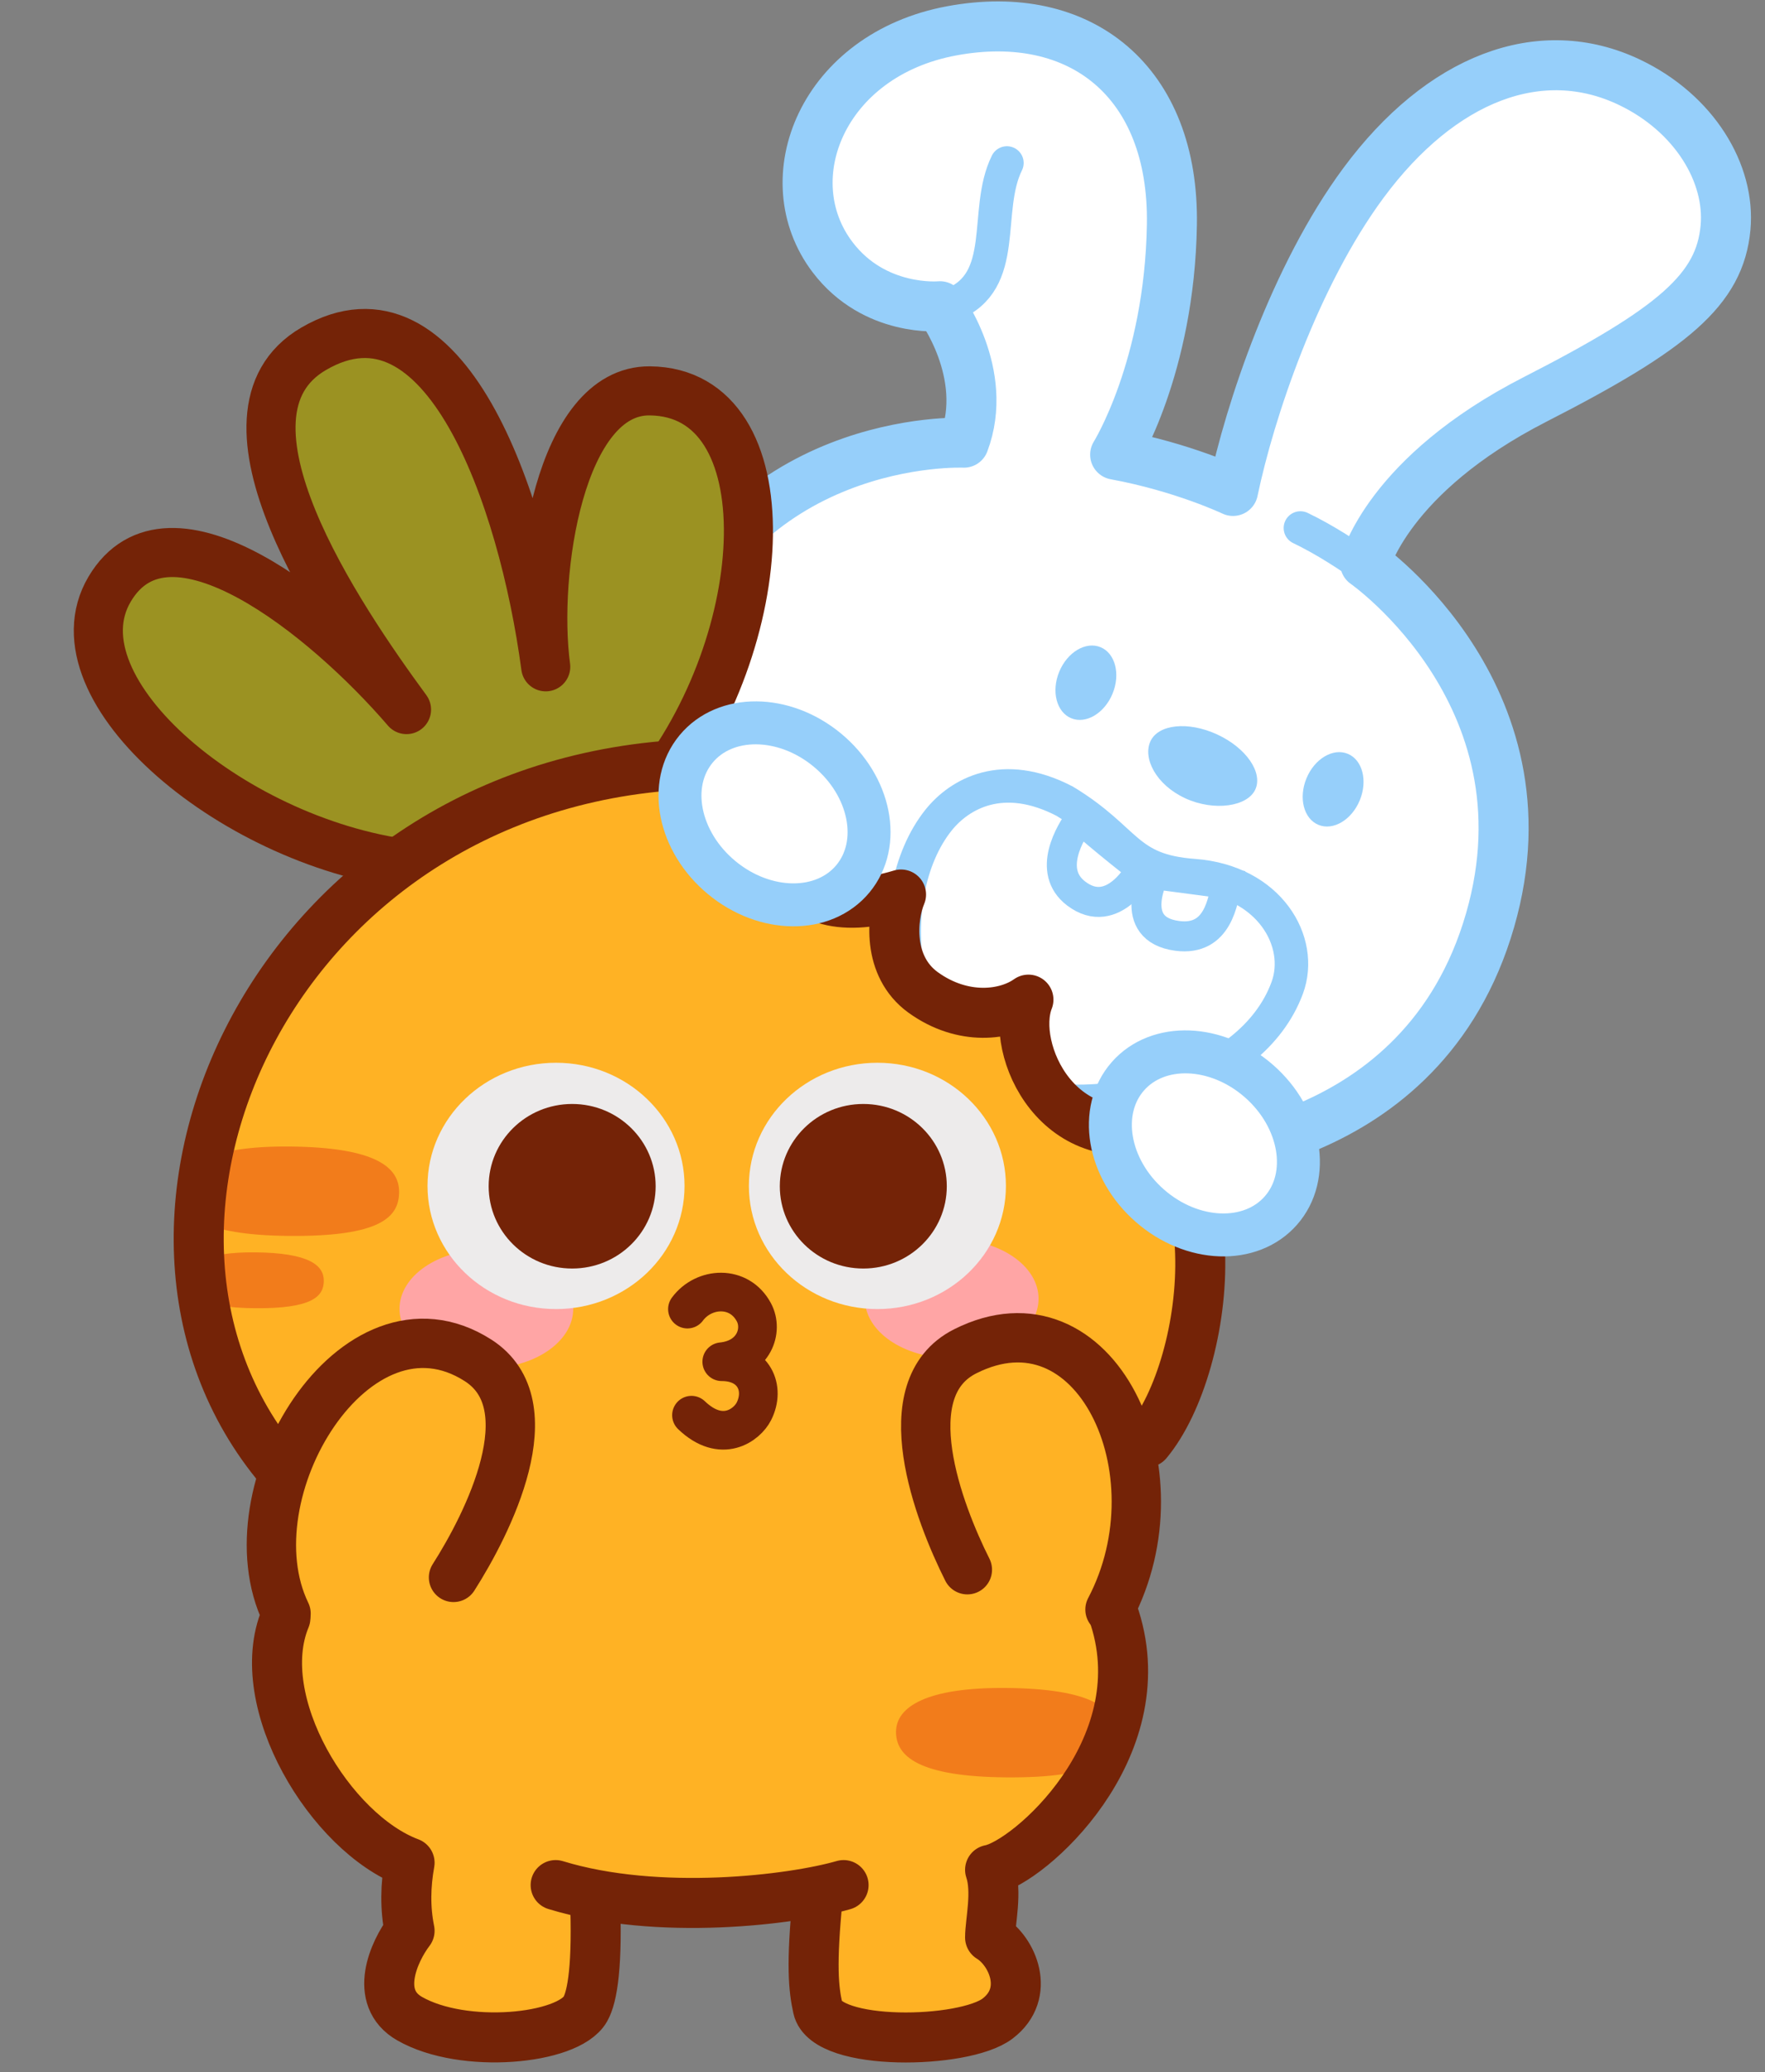 <?xml version="1.0" encoding="utf-8"?>
<svg xmlns="http://www.w3.org/2000/svg" fill="none" height="100%" overflow="visible" preserveAspectRatio="none" style="display: block;" viewBox="0 0 362 425" width="100%">
<rect x="0" y="0" width="362" height="425" fill="#808080" stroke="none"/>
<g id="Frame 514582382">
<g id="Group 1171276161">
<g id="Group 1171276158">
<g id="Group 1171276156">
<g id="Group 1171276139">
<g id="Group 1171276151">
<g id="Group 1171276150">
<g id="Group 514582684">
<g id="Group 514581665">
<path d="M157.425 210.569C141.234 199.714 123.025 173.779 134.621 137.681C149.941 89.992 197.69 90.921 197.69 90.921C203.056 76.687 192.781 62.935 192.781 62.935C192.781 62.935 179.391 64.239 170.765 52.886C158.552 36.815 168.709 11.357 195.193 6.446C221.676 1.536 240.832 16.891 240.35 46.216C239.869 75.541 228.713 93.377 228.713 93.377C242.589 95.919 252.89 100.821 252.89 100.821C256.311 84.41 265.567 56.678 279.637 37.645C295.542 16.147 321.536 9.546 334.224 17.01C346.911 24.473 354.922 35.698 353.9 46.818C352.736 59.475 337.005 73.192 310.004 86.121C283.003 99.05 279.833 116.128 279.833 116.128C279.833 116.128 320.157 143.69 304.936 191.074C289.715 238.457 240.885 237.375 240.885 237.375C240.885 237.375 237.658 277.717 231.534 323.663C219.746 368.746 216.799 382.474 205.659 386.008C195.893 389.107 180.873 383.979 173.975 372.393C167.076 360.807 174.854 346.509 174.854 346.509L149.071 338.227C149.071 338.227 147.838 350.991 139.412 359.618C129.78 369.481 112.172 366.93 102.737 355.318C92.629 342.884 92.09 324.933 109.897 284.927C129.297 241.336 157.426 210.565 157.426 210.565L157.425 210.569Z" fill="white" id="Vector"/>
</g>
<path d="M230.617 266.811C230.617 266.811 236.215 300.852 229.395 328.107C218.821 370.351 207.652 382.85 197.246 386.154C188.12 389.051 167.095 383.438 161.674 373.229C156.914 364.269 162.553 347.345 162.553 347.345L136.771 339.063C136.771 339.063 133.334 353.53 127.111 360.455C118.03 370.564 93.099 361.022 86.439 353.387C78.768 344.593 81.834 323.528 97.592 285.762C110.146 255.682 130.51 234.093 130.51 234.093" id="Vector_2" stroke="#96CFFA" stroke-linecap="round" stroke-miterlimit="10" stroke-width="4.241"/>
<path d="M132.397 229.437C132.397 229.437 99.359 195.356 94.669 179.37C89.979 163.383 87.99 143.542 104.06 140.068C120.13 136.595 125.205 150.751 129.408 162.594C133.61 174.437 160.103 211.347 160.103 211.347L153.855 230.797L140.058 244.344L132.397 229.437Z" fill="white" id="Vector_3"/>
<path d="M157.429 210.447C141.238 199.591 123.364 172.45 134.959 136.352C150.279 88.663 197.694 90.799 197.694 90.799C203.06 76.565 192.785 62.812 192.785 62.812C192.785 62.812 179.395 64.116 170.769 52.764C158.556 36.692 168.713 11.234 195.197 6.324C221.681 1.413 240.836 16.768 240.354 46.093C239.873 75.418 228.717 93.254 228.717 93.254C242.593 95.797 252.894 100.698 252.894 100.698C256.315 84.287 265.571 56.555 279.641 37.523C295.546 16.024 315.915 8.142 334.228 16.887C347.507 23.231 354.926 35.575 353.904 46.695C352.74 59.352 343.282 67.376 314.856 81.916C284.566 97.41 279.986 115.557 279.986 115.557C279.986 115.557 320.166 143.569 304.945 190.952C290.071 237.253 240.893 237.253 240.893 237.253" id="Vector_4" stroke="#96CFFA" stroke-linecap="round" stroke-linejoin="round" stroke-width="10.259"/>
<path d="M219.705 147.317C216.687 146.07 215.587 141.798 217.249 137.775C218.912 133.751 222.706 131.5 225.724 132.747C228.742 133.994 229.841 138.266 228.179 142.29C226.517 146.313 222.723 148.564 219.705 147.317Z" fill="#96CFFA" id="Vector_5"/>
<path d="M270.411 169.185C267.393 167.939 266.294 163.666 267.956 159.643C269.618 155.619 273.412 153.368 276.43 154.615C279.449 155.862 280.548 160.135 278.886 164.158C277.223 168.181 273.429 170.432 270.411 169.185Z" fill="#96CFFA" id="Vector_6"/>
<g id="Group 514581663">
<path d="M243.073 163.729C246.053 165.098 249.258 165.528 251.915 165.169C254.583 164.81 256.663 163.671 257.46 161.941C258.254 160.215 257.807 158.084 256.392 156.028C254.978 153.972 252.613 152.014 249.63 150.638C246.647 149.263 243.618 148.742 241.138 149.005C238.654 149.267 236.749 150.314 235.955 152.04C235.156 153.775 235.431 156.004 236.67 158.151C237.904 160.296 240.091 162.349 243.07 163.723L243.073 163.729Z" fill="#96CFFA" id="Vector_7"/>
</g>
<path d="M214.24 233.411C214.24 233.411 196.695 232.9 181.762 222.978" id="Vector_8" stroke="#96CFFA" stroke-linecap="round" stroke-linejoin="round" stroke-width="4.241"/>
<path d="M286.945 121.583C286.945 121.583 276.688 113.07 266.713 108.298" id="Vector_9" stroke="#96CFFA" stroke-linecap="round" stroke-miterlimit="10" stroke-width="6.87"/>
<path d="M157.634 210.551C134.34 197.364 127.609 156.53 125.196 149.675C119.521 133.57 90.909 136.535 90.431 163.068C89.999 187.023 127.002 223.7 139.43 239.426" id="Vector_10" stroke="#96CFFA" stroke-linecap="round" stroke-miterlimit="10" stroke-width="4.241"/>
<g id="Group 1171276149">
<path d="M205.204 223.832C226.469 229.961 256.675 222.469 264.003 202.639C267.517 193.129 260.294 180.742 244.867 179.597C230.719 178.548 231.429 172.238 218.354 164.327C205.619 157.707 196.786 162.848 192.492 168.218C180.07 183.752 183.94 217.704 205.204 223.832Z" id="Ellipse 7418" stroke="#96CFFA" stroke-linecap="round" stroke-miterlimit="10" stroke-width="6.87"/>
</g>
</g>
<path d="M220.719 183.267C214.643 178.644 219.55 170.631 221.554 167.903C225.729 171.744 234.07 178.257 234.07 178.257C234.07 178.257 228.401 189.112 220.719 183.267Z" id="Vector 2641" stroke="#96CFFA" stroke-linecap="round" stroke-miterlimit="10" stroke-width="6.155"/>
<path d="M241.441 191.956C249.944 193.081 250.797 184.553 251.614 181.268C245.991 180.512 236.733 179.303 236.733 179.303C236.733 179.303 230.921 190.563 241.441 191.956Z" id="Vector 2642" stroke="#96CFFA" stroke-linecap="round" stroke-miterlimit="10" stroke-width="6.155"/>
</g>
<path d="M206.517 33.429C201.657 43.265 207.147 57.789 195.155 62.494" id="Vector_11" stroke="#96CFFA" stroke-linecap="round" stroke-miterlimit="10" stroke-width="6.87"/>
</g>
<g id="Group 514582683">
<g id="Group 69">
<g id="Group 66">
<path d="M22.47 120.867C10.318 141.458 48.427 173.596 85.557 177.459L133.624 162.689C159.076 131.318 161.283 80.422 133.259 80.171C114.889 80.007 109.33 117.336 111.927 136.77C107.244 101.731 91.068 55.94 64.326 71.543C41.231 85.019 69.648 126.825 83.376 145.544C66.873 126.337 34.623 100.275 22.47 120.867Z" fill="#9B9222" id="Vector 64" stroke="#742307" stroke-linejoin="round" stroke-width="10.066"/>
</g>
</g>
<path d="M43.193 266.545C36.279 188.861 98.322 142.263 160.549 161.72C161.529 162.027 161.988 163.15 161.564 164.085C153.784 181.224 169.217 186.609 179.919 187.924C180.751 188.026 181.391 188.72 181.452 189.556C182.848 208.743 197.603 210.818 205.68 208.63C206.518 208.403 207.422 208.767 207.83 209.534C213.888 220.92 228.045 231.834 235.392 232.72C235.961 232.788 236.499 233.083 236.799 233.572C253.802 261.243 244.041 280.285 235.345 307.129C235.158 307.707 235.318 308.339 235.667 308.836C239.991 314.988 230.497 324.407 230.288 332.264C230.283 332.438 230.313 332.611 230.364 332.777C237.071 354.519 207.132 379.999 204.593 392.238C202.045 404.525 219.705 423.436 177.906 416.366C151.351 411.874 175.776 382.392 164.888 387.748C154.233 392.989 147.796 392.718 142.818 390.612C142.603 390.521 142.373 390.472 142.14 390.472L125.658 390.472C124.943 390.472 124.307 390.927 124.077 391.604L116.107 415.109C115.857 415.845 115.133 416.311 114.36 416.234L78.684 412.656C78.23 412.611 77.8 412.388 77.572 411.993C75.725 408.788 79.194 405.657 85.098 399.46C85.393 399.151 85.558 398.737 85.558 398.31L85.558 385.353C85.558 384.716 85.198 384.139 84.636 383.841C65.65 373.768 50.706 341.747 56.674 299.231C51.274 290.03 45.321 276.274 43.193 266.545Z" fill="#FFB224" id="Vector 2460"/>
<path d="M81.857 244.534C81.811 249.597 78.145 253.669 59.236 253.499C41.474 253.339 36.736 249.191 36.782 244.128C36.827 239.065 42.976 235.015 59.402 235.163C77.164 235.323 81.902 239.471 81.857 244.534Z" fill="#F27C1B" id="Ellipse 3279"/>
<path d="M228.85 355.589C228.804 360.652 225.138 364.724 206.229 364.553C188.467 364.393 183.729 360.246 183.774 355.182C183.82 350.119 189.969 346.07 206.395 346.218C224.157 346.378 228.895 350.525 228.85 355.589Z" fill="#F27C1B" id="Ellipse 3281"/>
<path d="M66.412 262.727C66.383 265.891 64.085 268.436 52.227 268.329C41.087 268.229 38.116 265.637 38.145 262.472C38.173 259.307 42.029 256.777 52.33 256.87C63.469 256.97 66.44 259.562 66.412 262.727Z" fill="#F27C1B" id="Ellipse 3280"/>
<path d="M57.48 301.214C15.071 250.879 56.668 158.476 144.309 156.688C150.722 156.557 156.742 156.767 162.391 157.284C156.773 168.531 158.002 191.573 184.801 183.473C182.856 188.124 181.931 198.216 189.34 203.563C197.531 209.474 206.375 208.286 210.932 205.035C206.969 215.075 217.087 237.87 239.246 230.364C245.575 246.154 245.928 250.938 246.138 256.955C246.657 271.81 241.909 287.87 235.304 295.797M167.733 388.977C166.333 403.073 166.862 407.893 167.733 411.857C169.48 419.805 197.717 419.263 204.593 414.038C211.469 408.813 207.631 400.176 203.067 397.392C203.067 394.221 204.593 388.012 203.067 383.52C210.932 382.067 237.241 358.947 228.637 331.865M173.017 386.649C162.514 389.683 135 393.1 113.963 386.649M122.021 388.977C122.58 402.904 121.549 409.494 120.041 412.108C116.467 418.301 95.071 420.381 84.004 414.038C76.511 409.744 80.757 400.287 84.004 396.021C83.048 391.314 83.18 386.649 84.004 382.067C67.754 375.988 51.401 349.04 58.535 331.865" id="Vector 63" stroke="#742307" stroke-linecap="round" stroke-linejoin="round" stroke-width="10.259"/>
</g>
</g>
<ellipse cx="247.02" cy="234.523" fill="white" id="Ellipse 7417" rx="20.877" ry="16.986" stroke="#96CFFA" stroke-linecap="round" stroke-miterlimit="10" stroke-width="8.811" transform="rotate(41.239 247.02 234.523)"/>
<ellipse cx="158.853" cy="166.928" fill="white" id="Ellipse 7418_2" rx="20.877" ry="16.986" stroke="#96CFFA" stroke-linecap="round" stroke-miterlimit="10" stroke-width="8.811" transform="rotate(39.606 158.853 166.928)"/>
<path d="M140.991 268.511C144.333 263.98 151.602 263.502 154.626 269.172C156.609 272.891 154.626 278.644 148.032 279.305C154.626 279.305 157.016 284.722 154.626 289.478C153.232 292.252 148.032 296.215 141.823 290.27" id="Vector 2499" stroke="#742307" stroke-linecap="round" stroke-linejoin="round" stroke-width="7.927"/>
<g id="Group 1171276157">
<ellipse cx="195.192" cy="266.375" fill="#FFA5A5" id="Ellipse 7378" rx="17.814" ry="12.197"/>
<ellipse cx="179.955" cy="243.242" fill="#EDEBEB" id="Ellipse 7377" rx="26.358" ry="25.26"/>
<ellipse cx="99.755" cy="268.457" fill="#FFA5A5" id="Ellipse 7377_2" rx="17.814" ry="12.197"/>
<ellipse cx="114.04" cy="243.242" fill="#EDEBEB" id="Ellipse 7365" rx="26.358" ry="25.26"/>
<ellipse cx="117.349" cy="243.312" fill="#742307" id="Ellipse 7375" rx="17.124" ry="16.877"/>
<ellipse cx="177.063" cy="243.312" fill="#742307" id="Ellipse 7376" rx="17.124" ry="16.877"/>
</g>
</g>
<path d="M58.666 330.939C46.644 306.101 72.94 262.977 98.036 279.018C112.384 288.189 100.018 312.575 93.016 323.541" id="Vector 2647" stroke="#742307" stroke-linecap="round" stroke-width="10.12"/>
<path d="M227.66 330.132C242.589 301.727 224.575 263.775 197.969 277.163C182.757 284.817 192.562 310.341 198.405 321.965" id="Vector 2648" stroke="#742307" stroke-linecap="round" stroke-width="10.12"/>
</g>
</g>
</g>
</svg>